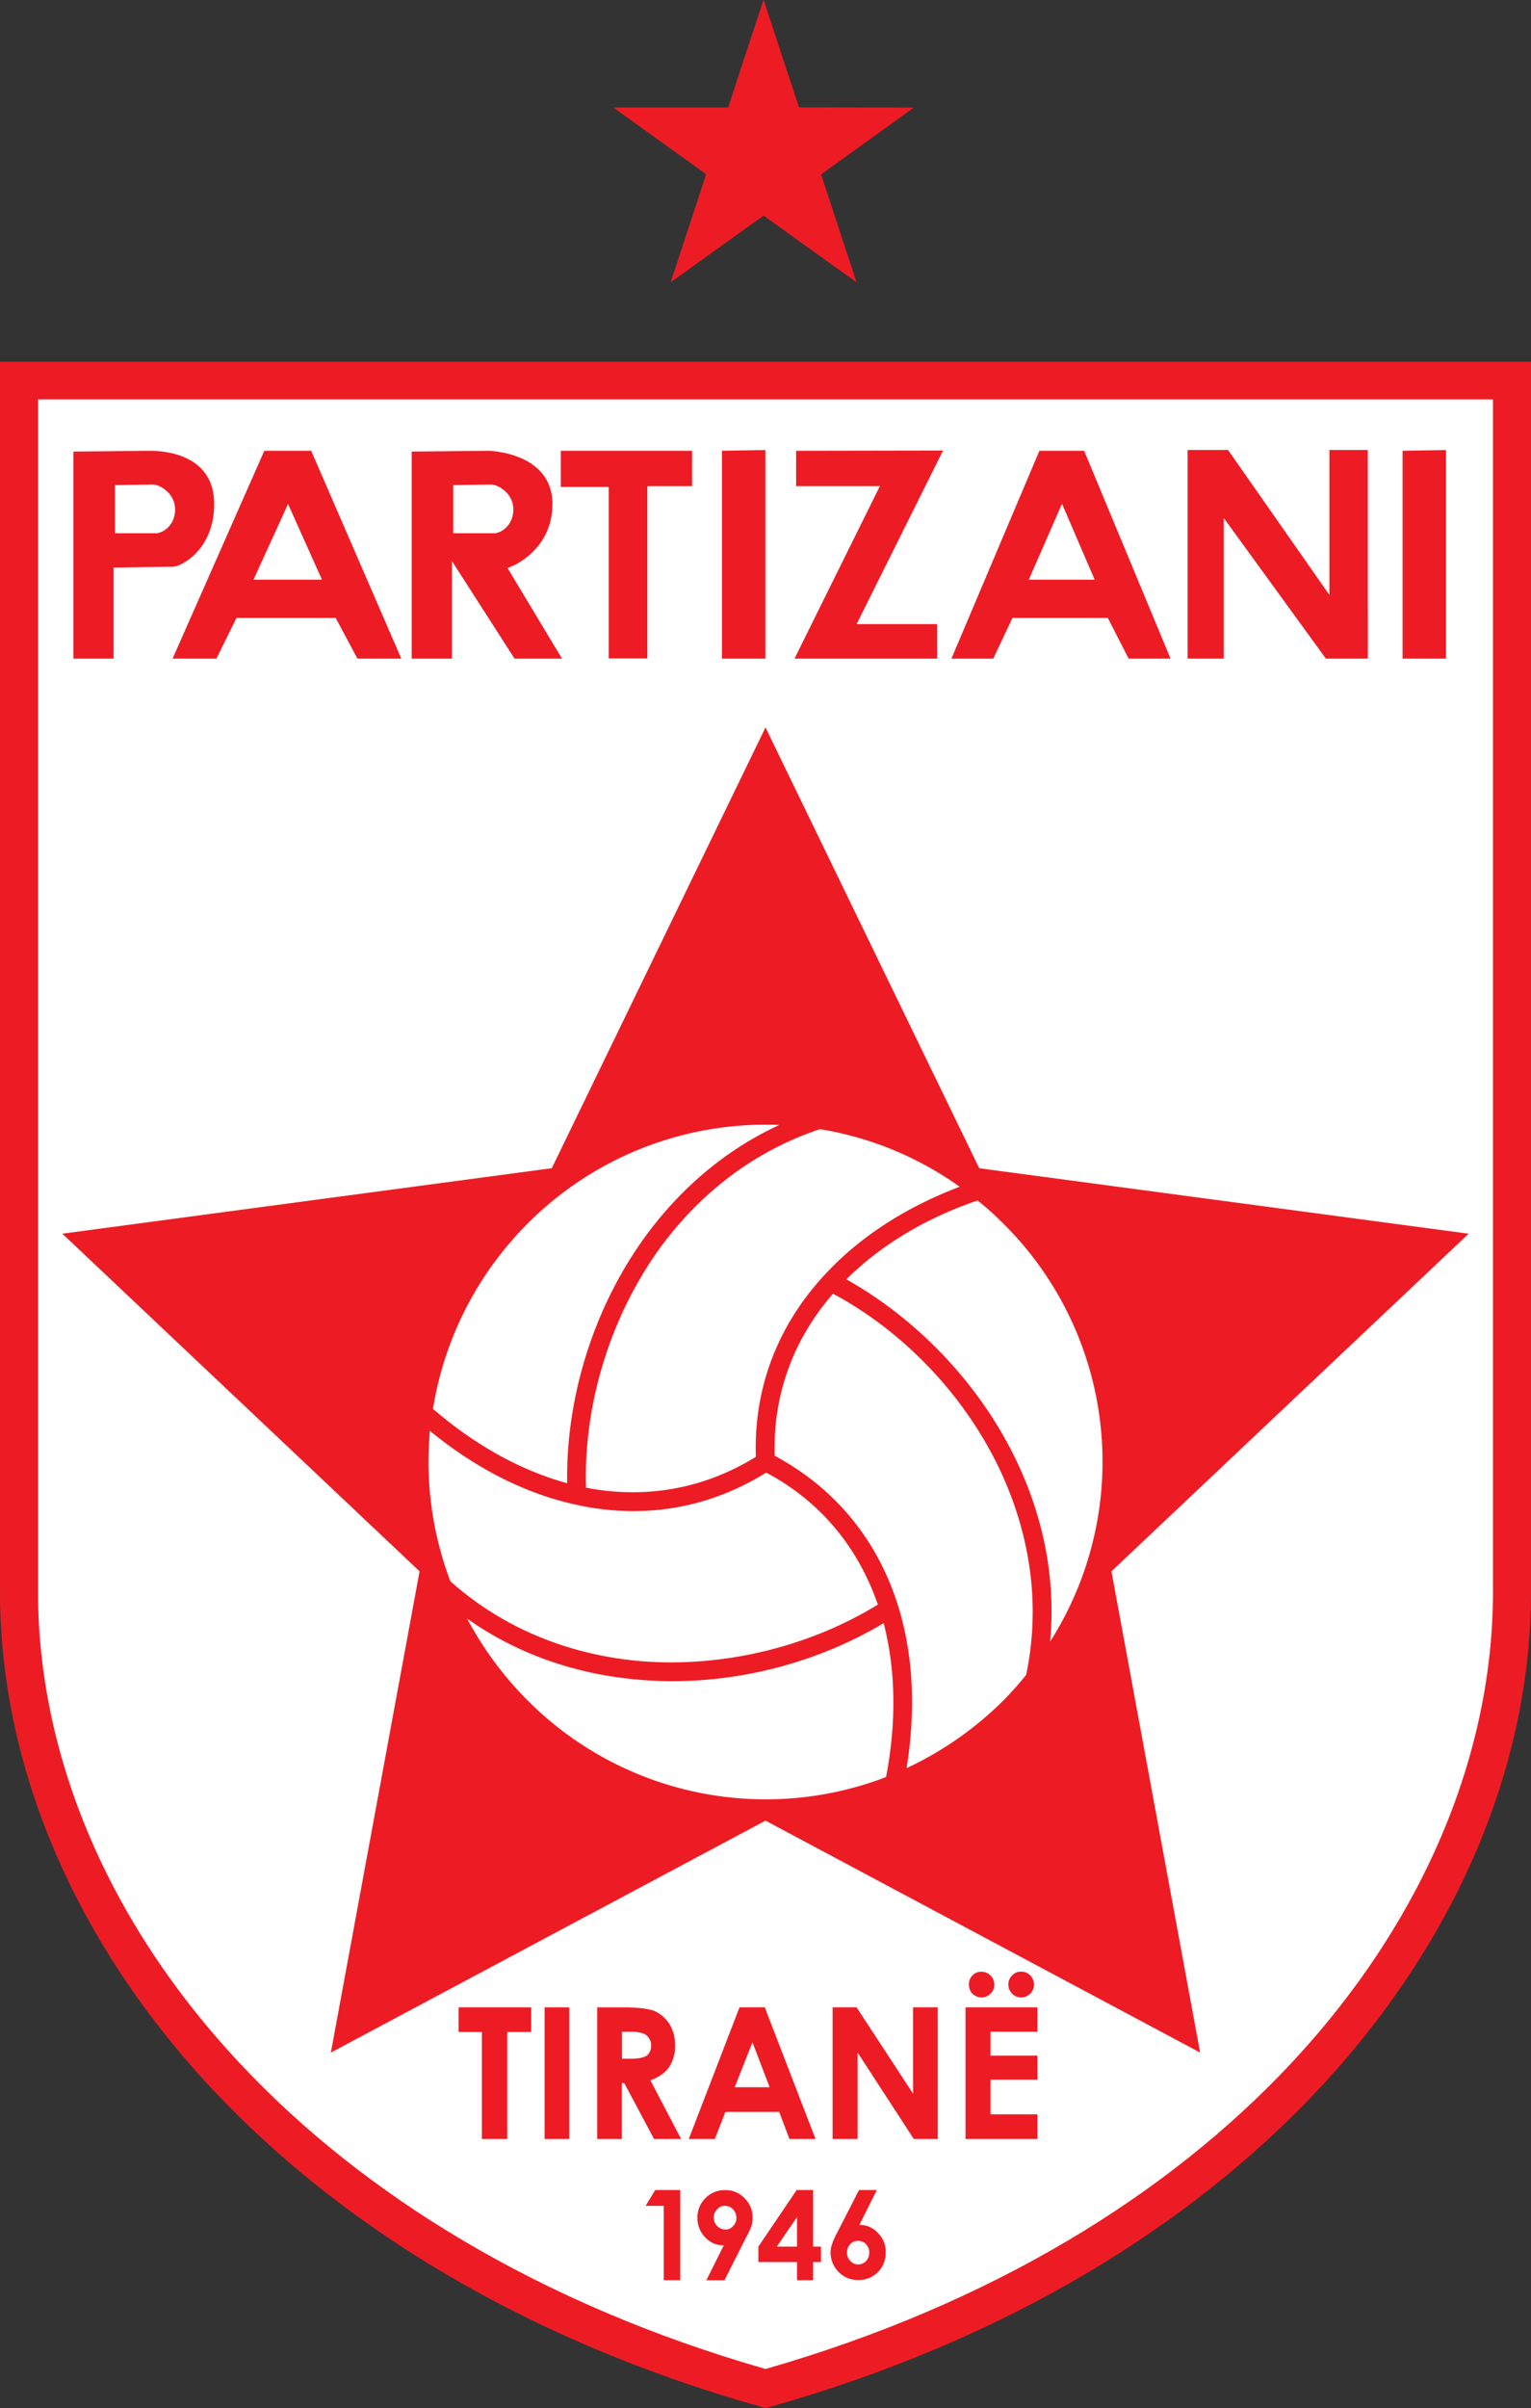 <?xml version="1.0" encoding="UTF-8"?>
<svg xmlns="http://www.w3.org/2000/svg" id="Ebene_10" data-name="Ebene 10" viewBox="0 0 753 1183.44">
  <rect x="0" y="0" width="753" height="1183.44" fill="#333333" stroke="none"/>
  <defs>
    <style>.cls-1{fill:#fff;}.cls-2,.cls-3{fill:#ed1c24;}.cls-2{fill-rule:evenodd;}</style>
  </defs>
  <polygon class="cls-1" points="7.93 191.25 10.71 822.31 23.23 882.08 56.59 947.41 98.29 1005.79 158.06 1064.17 202.54 1098.92 295.67 1148.96 373.51 1172.59 417.99 1162.86 513.9 1118.38 588.96 1069.73 648.73 1012.74 701.55 936.29 736.3 855.67 746.03 752.81 740.47 530.41 747.42 292.72 743.25 182.91 7.93 191.25"></polygon>
  <path class="cls-2" d="M374.25,3.85c-.72,2.15-1.94,5.81-2.71,8.2s-2.81,8.47-4.48,13.54-4.39,13.33-6,18.25l-2.94,9H329.93c-15.48,0-28.15,0-28.15,0s2,1.55,4.5,3.35,12.62,9.06,22.55,16.16,18.13,13,18.25,13.15.65-1.13-5,16.07c-2.24,6.81-4.12,12.5-7.51,22.82-1.68,5.13-3.4,10.38-3.85,11.69a24,24,0,0,0-.72,2.42c.09.09-2.8,2.14,22.84-16.26,12.08-8.68,22.17-15.89,22.37-16l.39-.27,9.09,6.53c29.23,21,36.48,26.19,36.51,26.13s-.54-1.82-1.26-4-2.58-7.81-4.14-12.49c-6.08-18.62-8.5-25.92-9.69-29.53-1.73-5.25-2.21-6.71-2.21-6.86s10.23-7.43,22.7-16.4S449.28,53,449.28,52.93s-10.86-.11-28.15-.11L393,52.76l-2-6c-1.07-3.28-3.26-9.87-4.84-14.61s-4.55-13.93-6.68-20.37S375.65.05,375.59,0s-.65,1.67-1.34,3.82Zm0,0"></path>
  <path class="cls-3" d="M0,177.75v604.6c0,84.56,35.88,171.32,104.78,244.76,63,67,153.46,123,269.36,155.66l2.36.67,2.53-.67c115.73-32.69,206.19-88.62,269.19-155.66C717,953.67,753,866.91,753,782.35V177.75ZM734.3,357.32v425c0,79.84-34.2,162.21-99.56,232-60.3,64.34-147.22,118.09-258.24,149.92-111-31.83-197.94-85.58-258.24-149.92-65.54-69.75-99.56-152.12-99.56-232V196.28H734.3Z"></path>
  <path class="cls-3" d="M722.35,606.3,481.62,574.13,376.5,357.49,271.38,574.13,30.66,606.3l175.7,165.93-43.63,236.52,213.77-114,213.77,114L546.65,772.23ZM472,583.23c-25.78,9.77-47.68,23.75-64.35,41.1-23.93,24.76-37.07,56.1-35.89,91.64-25.94,16-54.74,20.72-83.55,15.16-1.18-39.25,10.95-81.87,35.38-116.4,19.2-26.79,45.82-48.52,79.68-59.81A163.72,163.72,0,0,1,472,583.23Zm-212.6,18.19A165.29,165.29,0,0,1,376.5,552.73c2.36,0,4.55,0,6.74.17-27.8,12.81-50.2,32.85-67.05,56.44-25.26,35.54-37.9,79.16-37.23,119.6-22.74-6.23-45.31-18.69-66-36.55A166,166,0,0,1,259.42,601.42ZM210.74,718.33c0-5.05.34-10.11.67-15.16,21.57,17.68,44.64,29.64,67.89,35.38,33.53,8.42,67.21,4,97.54-14.84,27,14.33,45.31,37.06,54.92,64.86-33.36,20.55-76.48,31.5-118.6,27.63-32.68-3.2-65-15.32-91.64-39.08A166.21,166.21,0,0,1,210.74,718.33Zm225.06,155a165.35,165.35,0,0,1-176.38-37.73,169.66,169.66,0,0,1-29.65-40.1c25.1,17.69,53.58,27.12,82.55,29.82,43.29,4.21,87.42-6.74,122.3-27.63C440.51,820.41,441,846.18,435.8,873.31Zm68.9-50.21a159.21,159.21,0,0,1-11.12,12.48,167.92,167.92,0,0,1-47.68,33.35c4.39-27.46,3.38-53.4-3.2-76.48-9.43-33-30.15-60.14-61.65-77-1-30.31,9.43-57.61,28.64-79.67,34.7,18.52,65.53,50.36,83.05,88.61C506.38,754.38,512,788.24,504.7,823.1Zm11.78-16.33c2.87-30.49-3.19-59.8-15.32-86.26-18-39.25-49.7-72.09-84.9-91.8,16.67-16.51,38.4-29.82,64.52-38.75a139.49,139.49,0,0,1,12.8,11.46,164.67,164.67,0,0,1,22.9,205.35Z"></path>
  <path class="cls-3" d="M502.17,969a5.57,5.57,0,0,1,4.54,1.86,6.06,6.06,0,0,1,1.86,4.38,6.48,6.48,0,0,1-1.86,4.55,6.22,6.22,0,0,1-4.54,1.85,6.16,6.16,0,0,1-4.38-1.85,6.52,6.52,0,0,1-1.85-4.55,6.09,6.09,0,0,1,1.85-4.38,5.49,5.49,0,0,1,4.38-1.86Z"></path>
  <path class="cls-3" d="M482.79,969a6.34,6.34,0,0,1,6.24,6.24,5.89,5.89,0,0,1-1.85,4.55,6.17,6.17,0,0,1-4.39,1.85,6.55,6.55,0,0,1-4.54-1.85,6.37,6.37,0,0,1-1.69-4.55,5.94,5.94,0,0,1,1.69-4.38,5.83,5.83,0,0,1,4.54-1.86Z"></path>
  <polygon class="cls-3" points="474.88 986.52 510.25 986.52 510.25 998.47 487.18 998.47 487.18 1010.26 510.25 1010.26 510.25 1022.06 487.18 1022.06 487.18 1039.07 510.25 1039.07 510.25 1051.21 474.88 1051.21 474.88 986.52 474.88 986.52"></polygon>
  <polygon class="cls-3" points="409.51 986.52 421.31 986.52 449.1 1028.96 449.1 986.52 461.23 986.52 461.23 1051.21 449.44 1051.21 421.81 1008.75 421.81 1051.21 409.51 1051.21 409.51 986.52 409.51 986.52"></polygon>
  <path class="cls-3" d="M376.16,986.52H363.7l-24.93,64.69h12.8l5.22-13.32h26.45l5.05,13.32H401.1Zm-14.82,39.25,8.76-22.07,8.42,22.07Z"></path>
  <path class="cls-3" d="M319.9,1022.39c4-1.52,7.08-3.53,9.1-6.4a18.12,18.12,0,0,0,3-10.78,19.24,19.24,0,0,0-2.7-10.44,17.48,17.48,0,0,0-7.24-6.4c-3-1.18-8.26-1.85-15.33-1.85h-13v64.69h12.13v-27.47h1.17l14.66,27.47h13.31Zm-1.85-12.13c-1.52,1-4.22,1.52-8.26,1.52h-3.87V998.47h3.54a20.43,20.43,0,0,1,6.73.84,5.4,5.4,0,0,1,2.87,2.19,5.49,5.49,0,0,1,1.17,3.71A6,6,0,0,1,318.05,1010.26Z"></path>
  <polygon class="cls-3" points="267.85 986.52 279.98 986.52 279.98 1051.21 267.85 1051.21 267.85 986.52 267.85 986.52"></polygon>
  <polygon class="cls-3" points="225.56 986.52 261.27 986.52 261.27 998.64 249.48 998.64 249.48 1051.21 237.02 1051.21 237.02 998.64 225.56 998.64 225.56 986.52 225.56 986.52"></polygon>
  <path class="cls-3" d="M399.91,1104.1v-27.81h-8.08L373,1104.1v7.58h19v8.92h7.91v-8.92h3.88v-7.58Zm-7.91,0h-9.94l9.94-14.49Z"></path>
  <path class="cls-3" d="M366.22,1080.34a12.71,12.71,0,0,0-9.77-4,13,13,0,0,0-9.43,3.89,13.11,13.11,0,0,0-4,9.59,13.47,13.47,0,0,0,3.87,9.77,11.87,11.87,0,0,0,9.1,3.88l-8.59,17.18h8.92l10.45-20.72a42.32,42.32,0,0,0,2.86-6.06,16.47,16.47,0,0,0,.51-4A12.85,12.85,0,0,0,366.22,1080.34ZM360.5,1094a4.56,4.56,0,0,1-3.71,1.7,5.79,5.79,0,0,1-5.73-5.74,5.36,5.36,0,0,1,1.69-4.21,4.9,4.9,0,0,1,3.87-1.68,5.15,5.15,0,0,1,3.88,1.68,6,6,0,0,1,1.68,4.21A5,5,0,0,1,360.5,1094Z"></path>
  <polygon class="cls-3" points="322.25 1076.29 334.56 1076.29 334.56 1120.6 326.47 1120.6 326.47 1084.05 317.54 1084.05 322.25 1076.29 322.25 1076.29"></polygon>
  <path class="cls-3" d="M431.76,1097.35a11.65,11.65,0,0,0-9.1-3.86l8.59-17.2h-8.76L411.88,1097a36.39,36.39,0,0,0-2.7,6.07,11.37,11.37,0,0,0-.67,4,13.56,13.56,0,0,0,3.88,9.45,13.21,13.21,0,0,0,9.76,4,13.22,13.22,0,0,0,13.48-13.48A12.85,12.85,0,0,0,431.76,1097.35ZM426,1111.17a5.46,5.46,0,0,1-4,1.68,4.77,4.77,0,0,1-3.7-1.68,5.33,5.33,0,0,1-1.68-4.2,5.44,5.44,0,0,1,1.51-4,4.85,4.85,0,0,1,3.87-1.69,5.2,5.2,0,0,1,4,1.69,5.44,5.44,0,0,1,1.51,4A5.87,5.87,0,0,1,426,1111.17Z"></path>
  <polygon class="cls-3" points="340.37 221.54 275.82 221.54 275.82 239.31 299.42 239.31 299.42 323.59 318.38 323.59 318.38 238.91 340.37 238.91 340.37 221.54"></polygon>
  <polygon class="cls-3" points="355.08 221.52 355.08 323.69 376.44 323.69 376.44 221.17 355.08 221.52"></polygon>
  <polygon class="cls-3" points="689.84 221.52 689.84 323.69 711.2 323.69 711.2 221.17 689.84 221.52"></polygon>
  <polygon class="cls-3" points="460.91 306.73 421.3 306.73 463.83 221.41 391.56 221.54 391.56 238.91 432.75 238.91 390.76 323.69 460.91 323.69 460.91 306.73"></polygon>
  <polygon class="cls-3" points="672.76 323.69 672.73 221.14 653.85 221.14 653.85 292.39 604 221.14 584.11 221.14 584.11 323.69 601.88 323.69 601.88 254.56 652.12 323.69 672.76 323.69"></polygon>
  <path class="cls-3" d="M276.42,323.69l-26.8-44.55,1.47-.56c.84-.32,20.61-8.12,20.61-30.89,0-25.44-31.16-26.15-31.47-26.15-2.88,0-31.28.32-37.74.39V323.69h19.76v-48l30.83,48Zm-33.26-61.62H222.91V238.39l1.3,0c.61,0,15-.27,17.35-.27,3.27,0,10.92,4.17,10.92,12.25C252.48,258.7,245.9,262.07,243.16,262.07Z"></path>
  <path class="cls-3" d="M105.34,247.69c0-24.26-24.09-26.15-31.48-26.15-2.61,0-31.24.32-37.74.39V323.69H55.88V278.92l1.3,0c1,0,25.67-.4,28-.4C88.75,278.5,105.34,270.47,105.34,247.69ZM76.8,262.07H56.55V238.39l1.29,0c.61,0,15-.27,17.36-.27,3.26,0,10.91,4.17,10.91,12.25C86.11,258.7,79.54,262.07,76.8,262.07Z"></path>
  <path class="cls-3" d="M165.11,303.69l10.69,20h21.59L153.06,221.54H130L84.88,323.69h21.55l9.88-20Zm-23.44-56,16.69,37.2H124.68Z"></path>
  <path class="cls-3" d="M544.87,303.69l10.24,20h20.62L533.22,221.54h-22L467.94,323.69h20.57l9.47-20Zm-22.53-56.11,16.06,37.31H506Z"></path>
</svg>

